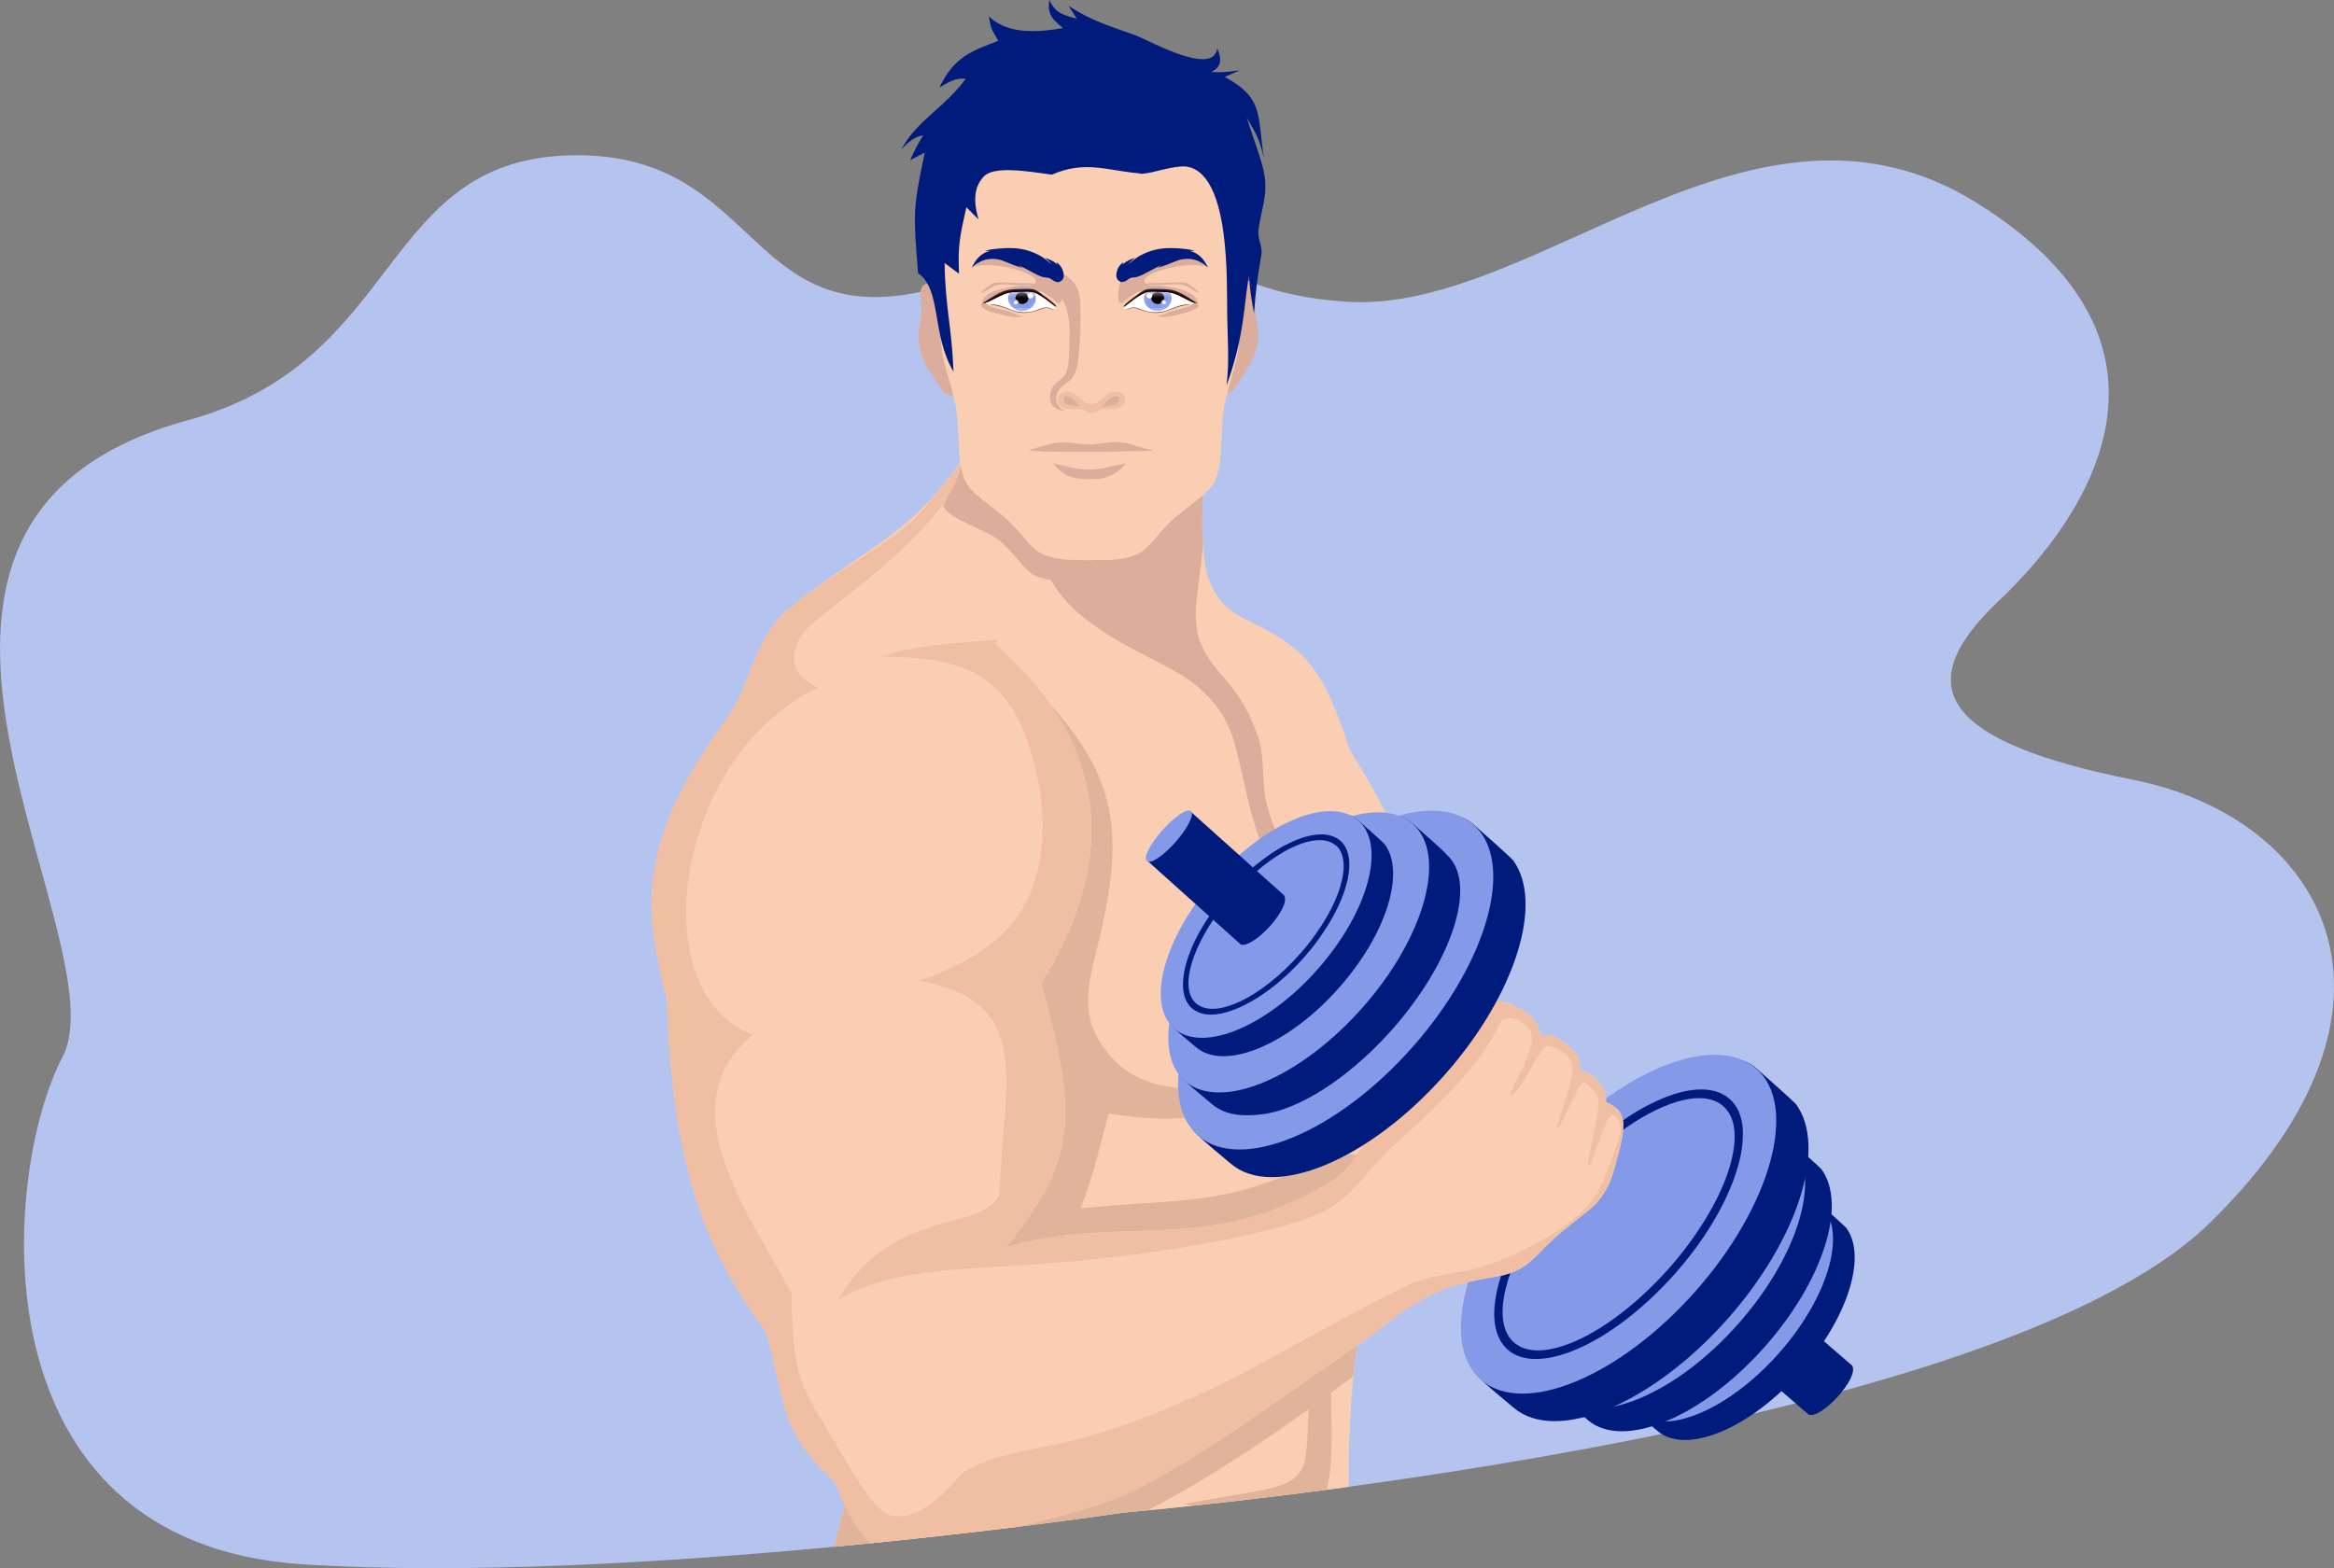 <svg width="247" height="166" viewBox="0 0 247 166" fill="none" xmlns="http://www.w3.org/2000/svg">
<rect x="0" y="0" width="247" height="166" fill="#808080" stroke="none"/>
<g id="Layer_1" clip-path="url(#clip0_1_2587)">
<path id="Vector" d="M233.925 129.388C226.293 136.889 211.5 142.751 194.987 147.254H194.975C193.342 147.706 191.685 148.135 190.027 148.551C188.555 148.93 187.071 149.297 185.574 149.64C182.346 150.411 179.093 151.12 175.852 151.793C164.027 154.229 152.375 156.064 142.727 157.386C141.936 157.496 141.156 157.594 140.39 157.704C134.786 158.438 129.962 158.989 126.313 159.38C124.359 159.588 122.739 159.759 121.514 159.87C119.82 160.041 118.892 160.114 118.892 160.114C118.892 160.114 114.575 160.763 107.587 161.632C103.319 162.158 98.037 162.757 92.15 163.357C90.888 163.479 89.602 163.614 88.278 163.736C71.011 165.364 49.476 166.71 32.06 165.596C-2.982 163.332 0.148 124.298 6.605 111.903C13.074 99.507 -19.618 55.272 19.889 44.48C42.995 38.178 39.989 16.421 61.091 16.434C80.201 16.458 79.026 34.825 97.431 30.897C97.753 30.824 98.087 30.75 98.433 30.665C98.706 30.591 98.99 30.518 99.275 30.432C99.485 30.383 99.695 30.322 99.905 30.261C99.955 30.249 100.004 30.236 100.054 30.212C100.313 30.138 100.573 30.065 100.845 29.979C101.798 29.674 102.8 29.319 103.851 28.903C104.519 28.633 105.175 28.389 105.805 28.156C106.102 28.046 106.399 27.936 106.696 27.826C106.98 27.728 107.253 27.63 107.525 27.532C108.254 27.275 108.935 27.043 109.59 26.835H109.603C111.817 26.113 113.709 25.635 115.342 25.329C120.24 24.424 122.961 25.134 125.509 26.37C125.646 26.431 125.769 26.504 125.905 26.565C126.289 26.773 126.672 26.981 127.068 27.189C127.934 27.667 128.824 28.181 129.814 28.695C129.888 28.731 129.962 28.768 130.037 28.805C130.259 28.915 130.482 29.025 130.717 29.135C131.15 29.343 131.607 29.539 132.09 29.735C132.139 29.759 132.189 29.771 132.238 29.796C132.251 29.808 132.275 29.808 132.3 29.82C132.362 29.845 132.436 29.881 132.51 29.906C132.671 29.967 132.832 30.028 133.005 30.09C135.368 30.946 138.349 31.656 142.443 31.937C162.53 33.308 185.463 6.657 209.212 21.487C232.973 36.33 221.247 54.416 211.537 63.593C201.827 72.77 205.736 78.546 225.799 82.559C245.862 86.573 257.427 106.31 233.925 129.388Z" fill="#B4C4EF"/>
<g id="Group">
<path id="Vector_2" d="M105.349 48.726C105.349 48.726 110.049 49.888 113.624 48.408C109.492 52.262 105.831 49.986 105.349 48.726Z" fill="white"/>
<g id="Group_2">
<path id="Vector_3" fill-rule="evenodd" clip-rule="evenodd" d="M179.427 130.245L174.838 135.446L191.425 149.762C192.786 150.191 196.768 145.871 196.014 144.562L179.427 130.245Z" fill="#001B7B"/>
<g id="Group_3">
<path id="Vector_4" fill-rule="evenodd" clip-rule="evenodd" d="M179.65 135.715C175.469 140.45 170.559 146.727 172.896 149.26C173.478 149.897 174.727 150.876 175.395 151.463C178.413 154.069 185.216 151.243 190.584 145.149C195.581 139.483 197.585 132.974 195.396 130C195.235 129.78 192.823 127.651 192.613 127.48C189.595 124.873 185.031 129.621 179.662 135.715H179.65Z" fill="#001B7B"/>
<path id="Vector_5" fill-rule="evenodd" clip-rule="evenodd" d="M177.362 133.769C171.993 139.863 170.089 146.911 173.107 149.517C176.125 152.124 182.928 149.297 188.296 143.203C193.664 137.109 195.569 130.061 192.551 127.455C189.533 124.849 182.73 127.675 177.362 133.769Z" fill="#849AE8"/>
</g>
<g id="Group_4">
<path id="Vector_6" fill-rule="evenodd" clip-rule="evenodd" d="M173.293 130.845C168.135 136.694 162.049 144.464 164.931 147.597C165.648 148.38 167.195 149.591 168.023 150.313C171.759 153.531 180.17 150.044 186.812 142.506C192.997 135.495 195.47 127.455 192.762 123.784C192.564 123.515 189.57 120.884 189.311 120.664C185.575 117.446 179.935 123.319 173.293 130.845Z" fill="#001B7B"/>
<path id="Vector_7" fill-rule="evenodd" clip-rule="evenodd" d="M170.472 128.434C163.83 135.959 161.468 144.684 165.203 147.902C168.939 151.12 177.35 147.633 183.992 140.095C190.634 132.57 192.997 123.845 189.261 120.627C185.526 117.409 177.115 120.896 170.472 128.434Z" fill="#849AE8"/>
</g>
<path id="Vector_8" fill-rule="evenodd" clip-rule="evenodd" d="M166.526 125.448C160.28 132.533 152.933 141.931 156.421 145.712C157.299 146.654 159.154 148.135 160.156 148.991C164.671 152.883 174.838 148.661 182.878 139.557C190.349 131.077 193.343 121.361 190.077 116.907C189.83 116.577 186.218 113.395 185.909 113.126C181.394 109.235 174.566 116.332 166.526 125.448Z" fill="#001B7B"/>
<path id="Vector_9" fill-rule="evenodd" clip-rule="evenodd" d="M163.112 122.536C155.085 131.64 152.228 142.188 156.742 146.079C161.257 149.97 171.424 145.749 179.464 136.645C187.492 127.541 190.349 116.993 185.835 113.102C181.32 109.21 171.152 113.432 163.125 122.536H163.112Z" fill="#849AE8"/>
<path id="Vector_10" fill-rule="evenodd" clip-rule="evenodd" d="M184.437 119.526C184.338 118.155 183.88 117.042 183.014 116.308C181.233 114.766 178.129 115.096 174.628 116.883C174.628 116.883 174.616 116.883 174.616 116.895H174.603C173.663 117.348 172.723 117.923 171.758 118.608C171.647 118.669 171.536 118.743 171.424 118.841C170.732 119.318 170.039 119.856 169.346 120.431C169.025 120.701 168.716 120.97 168.394 121.264C167.343 122.218 166.291 123.27 165.289 124.408C162.754 127.284 160.824 130.294 159.612 133.072C159.315 133.745 159.068 134.393 158.857 135.03C158.833 135.115 158.796 135.201 158.783 135.287C157.732 138.652 157.917 141.454 159.575 142.885C160.527 143.717 161.875 143.999 163.459 143.803C163.805 143.766 164.164 143.705 164.535 143.607C167.466 142.922 171.016 140.842 174.43 137.709C174.443 137.709 174.443 137.697 174.455 137.685C174.925 137.257 175.395 136.804 175.853 136.327C176.347 135.837 176.83 135.323 177.3 134.785C178.401 133.524 179.403 132.252 180.268 130.967C180.293 130.93 180.318 130.894 180.343 130.857H180.355C180.355 130.857 180.355 130.832 180.367 130.832V130.82C182.891 127.027 184.338 123.307 184.437 120.444C184.462 120.126 184.449 119.82 184.424 119.526H184.437ZM179.613 130.404C178.759 131.677 177.77 132.962 176.657 134.222C176.187 134.76 175.704 135.274 175.209 135.764C171.697 139.349 167.924 141.796 164.894 142.628C164.386 142.763 163.916 142.861 163.459 142.91C162.148 143.057 161.034 142.812 160.243 142.127C158.697 140.793 158.659 138.052 159.847 134.76C160.082 134.051 160.404 133.316 160.762 132.558C160.812 132.472 160.849 132.374 160.898 132.289C162.086 129.927 163.793 127.394 165.933 124.971C166.65 124.164 167.38 123.393 168.11 122.695C168.32 122.475 168.542 122.279 168.753 122.083C169.668 121.239 170.596 120.48 171.511 119.795C171.598 119.734 171.684 119.673 171.771 119.612C171.87 119.526 171.981 119.453 172.08 119.379H172.092C172.092 119.379 172.105 119.379 172.105 119.367C176.372 116.406 180.343 115.353 182.346 117.079C183.051 117.69 183.447 118.584 183.546 119.697C183.583 120.089 183.583 120.505 183.546 120.958C183.348 123.564 181.963 126.953 179.6 130.416L179.613 130.404Z" fill="#001B7B"/>
</g>
<path id="Vector_11" fill-rule="evenodd" clip-rule="evenodd" d="M150.026 97.378C150.1 100.045 149.605 102.749 148.665 105.968C148.505 106.531 148.331 107.118 148.134 107.73C148.084 107.889 148.022 108.06 147.973 108.231C147.342 110.153 146.587 112.245 145.722 114.619C145.548 115.072 145.375 115.537 145.202 116.014C145.313 117.103 145.388 118.155 145.425 119.183C145.449 119.599 145.474 120.003 145.474 120.407C145.499 121.178 145.511 121.9 145.511 122.609C145.511 122.842 145.511 123.074 145.499 123.307C145.511 123.38 145.499 123.466 145.499 123.552C145.474 125.24 145.388 126.868 145.264 128.458C145.202 129.156 145.14 129.841 145.078 130.514C145.017 131.15 144.942 131.787 144.868 132.423C144.856 132.496 144.856 132.57 144.843 132.655C144.72 133.573 144.608 134.503 144.485 135.433C144.361 136.351 144.237 137.293 144.114 138.235C144.089 138.345 144.076 138.456 144.064 138.566C143.953 139.41 143.841 140.254 143.742 141.123C143.681 141.564 143.619 141.992 143.582 142.445C143.507 143.007 143.446 143.558 143.384 144.133C143.359 144.39 143.322 144.647 143.31 144.916C143.272 145.173 143.248 145.43 143.223 145.687C142.901 149.175 142.679 152.992 142.728 157.385C141.937 157.495 141.157 157.593 140.39 157.704C134.787 158.438 129.963 158.988 126.314 159.38C124.36 159.588 122.74 159.759 121.515 159.869C119.82 160.041 118.893 160.114 118.893 160.114C118.893 160.114 114.576 160.763 107.587 161.631C103.32 162.158 98.038 162.757 92.151 163.357C90.889 163.479 89.603 163.614 88.279 163.736L89.405 159.306L89.578 158.609L89.467 154.571L88.959 137.44V137.183L88.502 121.435L99.424 70.017L99.807 68.218L102.454 55.774L102.788 55.639L105.918 54.428L108.602 53.4L111.855 52.139L115.343 50.781L115.442 50.745L115.467 50.732L118.349 49.619L118.633 49.594H118.645H118.757L125.572 48.946H125.585L127.366 48.774C127.366 49.019 127.353 49.252 127.341 49.484C127.341 49.802 127.341 50.108 127.329 50.414C127.316 51.124 127.291 51.785 127.279 52.421C127.254 53.804 127.23 55.039 127.254 56.165C127.254 56.496 127.267 56.826 127.279 57.132C127.291 57.352 127.304 57.572 127.316 57.781C127.576 61.782 128.652 64.058 132.103 65.71C138.251 68.671 140.032 70.751 142.84 79.366C144.373 81.85 145.635 84.052 146.662 86.034C146.711 86.132 146.761 86.23 146.81 86.328C146.872 86.451 146.921 86.573 146.983 86.683C147.28 87.283 147.552 87.882 147.8 88.445C147.997 88.873 148.171 89.289 148.331 89.693C148.443 89.975 148.554 90.244 148.653 90.513C149.544 92.948 149.977 95.151 150.026 97.378Z" fill="#F9CEB2"/>
<path id="Vector_12" fill-rule="evenodd" clip-rule="evenodd" d="M127.366 48.762C127.279 52.507 127.155 55.431 127.316 57.768C126.76 62.969 126.03 65.514 127.069 68.096C128.491 71.62 131.126 72.097 133.142 78.02C133.934 80.357 133.414 83.024 134.169 85.545C136.915 94.784 143.557 101.232 144.695 114.754L142.765 115.072C140.539 100.743 134.626 94.123 132.511 86.389C131.732 83.55 131.25 80.663 130.507 78.215C130 76.564 129.135 74.948 127.403 73.272C124.434 70.396 120.266 69.528 115.207 65.771C111.174 62.785 109.777 59.383 108.602 53.388L118.349 49.606L127.366 48.762Z" fill="#DBAD9C"/>
<path id="Vector_13" fill-rule="evenodd" clip-rule="evenodd" d="M143.582 122.279L142.716 122.132L141.541 121.924C139.401 123.013 137.533 123.87 135.826 124.53H135.814C127.922 127.663 123.766 126.917 114.341 127.92C115.776 124.347 116.357 121.435 117.322 117.862C119.684 118.278 122.467 118.547 125.399 118.339C125.486 118.327 125.585 118.327 125.683 118.314C126.97 118.204 128.281 118.008 129.605 117.678C129.84 117.629 130.075 117.556 130.31 117.494C130.804 117.36 131.299 117.201 131.794 117.005C134.527 116.026 137.212 114.435 139.636 111.988C138.646 112.429 137.508 112.881 136.271 113.31C136.259 113.322 136.247 113.322 136.234 113.322C134.156 114.044 131.794 114.68 129.419 114.998C129.097 115.047 128.763 115.096 128.442 115.121C127.86 115.182 127.279 115.218 126.698 115.218C126.549 115.231 126.413 115.231 126.29 115.231C126.166 115.231 126.055 115.231 125.931 115.218C125.51 115.218 125.102 115.194 124.694 115.157C121.923 114.913 119.388 113.958 117.569 111.866C114.069 107.84 115.071 104.609 116.196 99.972C118.843 89.081 118.596 83.024 111.484 74.948C111.409 74.863 111.335 74.777 111.249 74.704C109.468 72.795 106.746 71.546 104.037 68.781L104.136 67.827L105.002 60.008L106.672 58.086L108.033 56.532L109.022 55.382L111.855 52.139L108.602 53.4L105.918 54.428L102.788 55.639L102.454 55.774L99.807 68.218L99.424 70.017L88.502 121.435L88.959 137.183V137.44L89.467 154.571L89.578 158.609L89.405 159.307L88.279 163.736C89.603 163.614 90.889 163.479 92.151 163.357C98.038 162.757 103.32 162.158 107.587 161.631C114.576 160.763 118.893 160.114 118.893 160.114C118.893 160.114 119.82 160.041 121.515 159.869C127.118 156.92 132.87 153.201 138.622 149.077C139.364 148.538 140.118 148 140.86 147.437C141.652 146.862 142.431 146.275 143.223 145.687C143.248 145.43 143.272 145.173 143.31 144.916C143.322 144.647 143.359 144.39 143.384 144.133C143.446 143.558 143.507 143.008 143.582 142.457C143.619 141.992 143.681 141.564 143.742 141.123C143.841 140.254 143.953 139.41 144.064 138.566H144.076C144.089 138.443 144.101 138.345 144.114 138.235C144.237 137.293 144.361 136.351 144.485 135.433C144.608 134.503 144.72 133.573 144.843 132.655C144.856 132.57 144.856 132.496 144.868 132.423C144.942 131.787 145.017 131.15 145.078 130.514C145.14 129.841 145.202 129.156 145.264 128.458C145.4 126.868 145.487 125.24 145.499 123.552C145.511 123.478 145.511 123.392 145.511 123.307V122.609L143.582 122.279ZM125.56 48.934H125.572L127.329 49.472V48.762L125.535 48.921L125.56 48.934Z" fill="#E0B39B"/>
<path id="Vector_14" fill-rule="evenodd" clip-rule="evenodd" d="M171.771 119.611C171.771 119.611 171.771 119.685 171.759 119.722C171.697 120.346 171.548 121.092 171.313 121.998C170.645 124.543 170.349 125.656 169.087 127.198C168.407 128.018 166.564 129.278 164.894 130.722C163.137 132.239 162.247 133.634 160.565 134.454C160.317 134.577 160.082 134.674 159.847 134.76C159.55 134.858 159.266 134.944 158.969 135.017C158.932 135.017 158.895 135.029 158.858 135.029C157.979 135.225 156.978 135.335 155.394 135.715C154.986 135.812 154.528 135.923 154.021 136.069C149.803 137.256 146.13 140.683 144.72 141.662C144.349 141.918 143.965 142.188 143.582 142.445C134.342 148.844 124.311 156.26 117.656 158.793C115.194 159.723 111.174 160.787 107.587 161.631C103.32 162.158 98.038 162.757 92.151 163.357C91.211 162.537 90.308 161.215 89.405 159.307C89.058 158.597 88.724 157.814 88.391 156.945C82.453 151.377 83.245 148.857 81.093 141.013C73.585 130.93 71.135 121.471 70.567 105.735C69.602 101.758 68.686 97.953 69.02 94.025C69.577 87.368 72.743 81.862 76.862 76.147C79.448 72.562 79.769 67.851 83.059 64.853C83.307 64.621 83.567 64.4 83.826 64.18C87.76 60.84 92.967 58.025 96.641 54.709C98.595 52.947 100.141 51.026 101.613 48.958C101.749 48.762 101.885 48.566 102.021 48.371H102.034C103.468 46.266 104.879 44.051 106.536 41.653L114.848 47.037C114.848 47.037 114.848 47.049 114.86 47.037L115.343 47.367L116.06 47.844H116.073L118.25 49.252L118.695 49.533L118.757 49.582L118.992 49.729L115.343 54.611L111.954 59.151L110.816 60.668L110.383 61.243L105.534 67.729L105.25 68.108C107.278 69.882 109.43 72.073 111.249 74.704C115.899 81.47 118.262 91.149 110.185 104.12C114.18 118.241 113.846 122.952 106.462 132.031C118.559 128.458 127.749 132.961 140.564 125.277C141.974 124.433 142.815 123.466 143.582 122.279C143.792 121.961 144.002 121.63 144.188 121.263C144.571 120.627 144.955 119.942 145.412 119.183C146.006 118.204 146.711 117.127 147.664 115.916C151.523 110.985 153.972 105.637 157.151 105.747C157.584 105.76 158.004 105.809 158.412 105.894C159.291 106.053 160.107 106.347 160.775 106.726C162.061 107.436 162.84 108.195 163.113 109.749C163.805 109.186 165.017 109.908 165.673 110.459C166.502 111.132 167.491 111.817 167.12 113.408C167.751 113.297 168.345 113.689 168.79 114.117C169.421 114.741 169.891 115.329 169.953 116.283C169.965 116.405 169.965 116.54 169.965 116.675C171.041 117.115 171.598 117.666 171.746 118.608C171.796 118.902 171.796 119.232 171.759 119.611H171.771Z" fill="#F9CEB2"/>
<path id="Vector_15" fill-rule="evenodd" clip-rule="evenodd" d="M171.771 119.612C171.771 119.612 171.771 119.685 171.759 119.722C171.697 120.346 171.548 121.092 171.313 121.998C170.645 124.543 170.349 125.656 169.087 127.198C168.407 128.018 166.564 129.278 164.894 130.722C163.137 132.24 162.247 133.635 160.565 134.455C160.317 134.577 160.082 134.675 159.847 134.76C159.55 134.858 159.266 134.944 158.969 135.017C158.932 135.017 158.895 135.03 158.858 135.03C157.979 135.225 156.978 135.336 155.394 135.715C154.986 135.813 154.528 135.923 154.021 136.07C149.803 137.257 146.13 140.683 144.72 141.662C144.349 141.919 143.965 142.188 143.582 142.445C134.342 148.845 124.311 156.26 117.656 158.793C115.194 159.723 111.174 160.787 107.587 161.632C103.32 162.158 98.038 162.757 92.151 163.357C91.211 162.537 90.308 161.216 89.405 159.307C89.058 158.597 88.724 157.814 88.391 156.945C82.453 151.378 83.245 148.857 81.093 141.013C73.585 130.93 71.135 121.472 70.567 105.736C69.602 101.759 68.686 97.953 69.02 94.025C69.577 87.369 72.743 81.862 76.862 76.148C79.448 72.562 79.769 67.851 83.059 64.853C83.307 64.621 83.567 64.401 83.826 64.18C87.76 60.877 92.967 58.344 96.641 55.028C98.261 53.547 100.03 50.965 101.638 49.117C101.737 49.007 101.836 48.897 101.935 48.787C102.108 48.591 102.281 48.408 102.454 48.236C102.293 48.824 102.071 49.399 101.811 49.974C101.428 50.843 100.945 51.687 100.376 52.519C100.376 52.544 100.351 52.58 100.327 52.605C95.676 59.494 86.003 65.282 84.828 67.227C83.517 69.393 83.554 71.4 86.572 72.795C71.581 79.77 67.672 105.063 79.695 109.541C70.517 117.03 79.336 128.52 83.777 136.951C83.777 143.179 84.408 146.104 86.164 149.028C87.463 151.194 88.539 153.042 89.467 154.571C91.891 158.622 93.264 160.494 94.847 160.518C98.546 160.592 101.428 156.064 102.17 155.685C107.34 152.932 110.556 153.984 120.105 150.435C129.815 146.826 135.641 142.971 144.064 138.566H144.076C145.746 137.685 147.515 136.792 149.432 135.874C151.152 135.066 153.477 134.932 155.84 134.357C156.359 134.247 156.879 134.1 157.398 133.928C158.14 133.671 158.882 133.39 159.612 133.072C159.971 132.925 160.317 132.766 160.664 132.607C160.701 132.582 160.738 132.57 160.762 132.558C163.805 131.126 166.489 129.327 167.937 127.737C169.334 126.195 169.99 124.335 171.276 120.75C171.375 120.493 171.437 120.236 171.474 120.015C171.487 119.942 171.499 119.869 171.511 119.795C171.536 119.416 171.499 119.098 171.425 118.841C171.177 118.094 170.546 117.899 170.287 118.241C170.052 118.559 169.693 119.465 169.347 120.432C169.136 121.007 168.926 121.594 168.753 122.083C168.456 122.854 168.233 123.417 168.147 123.356C168.036 123.381 168.036 123.124 168.11 122.695C168.172 122.328 168.271 121.826 168.394 121.264C168.703 119.856 169.112 118.045 169.149 116.883C169.161 116.418 169.112 116.051 168.976 115.855C168.518 115.194 167.751 114.264 167.355 114.754C166.403 115.941 165.141 119.575 164.82 119.465C164.498 119.33 166.86 113.861 166.353 112.563C165.685 110.838 163.682 110.655 163.595 110.74C162.036 112.38 161.171 115.353 159.909 115.977C159.402 115.708 163.063 110.655 161.876 108.99C160.973 107.73 159.167 107.29 158.635 108.476C156.804 112.539 152.413 116.858 148.233 120.554C147.144 121.508 146.278 122.438 145.511 123.307H145.499C143.656 125.387 142.345 127.162 139.846 128.336C134.243 130.967 121.231 132.815 113.723 133.5C103.172 134.479 95.082 133.928 88.959 137.44C88.873 137.489 88.799 137.538 88.712 137.587C88.786 137.452 88.873 137.318 88.959 137.183C94.612 127.81 104.409 130.343 105.769 126.391C106.165 114.472 109.566 106.078 97.309 103.814C101.885 102.224 105.311 100.168 107.414 97.39C110.754 93.01 111.335 85.717 108.639 78.191C106.771 72.991 103.778 70.862 99.424 70.017C97.63 69.662 95.602 69.528 93.338 69.491C94.686 68.94 96.938 68.524 99.807 68.219C101.131 68.072 102.578 67.937 104.136 67.827C104.594 67.79 105.064 67.766 105.534 67.729L105.25 68.108C107.278 69.883 109.43 72.073 111.249 74.704C115.899 81.471 118.262 91.15 110.185 104.12C114.18 118.241 113.846 122.952 106.462 132.032C118.559 128.459 127.749 132.962 140.564 125.277C141.974 124.433 142.815 123.466 143.582 122.279C143.792 121.961 144.002 121.631 144.188 121.264C144.571 120.627 144.955 119.942 145.412 119.183C146.006 118.204 146.711 117.128 147.664 115.916C151.523 110.985 153.972 105.638 157.151 105.748C157.584 105.76 158.004 105.809 158.412 105.895C159.291 106.054 160.107 106.347 160.775 106.727C162.061 107.436 162.84 108.195 163.113 109.749C163.805 109.186 165.017 109.908 165.673 110.459C166.502 111.132 167.491 111.817 167.12 113.408C167.751 113.298 168.345 113.689 168.79 114.118C169.421 114.742 169.891 115.329 169.953 116.283C169.965 116.406 169.965 116.54 169.965 116.675C171.041 117.115 171.598 117.666 171.746 118.608C171.796 118.902 171.796 119.232 171.759 119.612H171.771Z" fill="#EFBEA3"/>
<path id="Vector_16" fill-rule="evenodd" clip-rule="evenodd" d="M109.74 61.023C108.466 60.473 107.86 59.212 106.128 57.524C104.669 56.092 100.414 55.064 99.808 53.522C101.873 49.937 102.479 48.089 102.022 44.896C101.651 42.387 100.5 40.16 100.426 37.688C100.352 35.033 100.871 32.39 100.859 29.453C100.834 23.763 99.288 20.778 102.776 17.939C103.741 17.156 104.817 16.495 105.98 15.969C105.992 15.969 106.005 15.969 106.017 15.944C106.091 15.908 106.165 15.871 106.252 15.846C106.301 15.822 106.339 15.81 106.388 15.785C106.45 15.761 106.512 15.736 106.574 15.712C106.635 15.687 106.697 15.663 106.759 15.638C106.821 15.614 106.883 15.589 106.957 15.565C107.019 15.54 107.068 15.516 107.13 15.491C107.217 15.455 107.303 15.43 107.378 15.393C107.415 15.381 107.452 15.369 107.501 15.345C107.625 15.296 107.749 15.259 107.872 15.222C114.069 13.166 121.887 14.072 126.636 17.927C130.124 20.765 130.075 24.387 130.05 30.077C130.013 38.227 129.024 51.895 123.272 57.511C121.54 59.2 120.934 60.461 119.66 61.011C117.607 61.892 111.818 61.892 109.765 61.011L109.74 61.023Z" fill="#DBAD9C"/>
<path id="Vector_17" fill-rule="evenodd" clip-rule="evenodd" d="M130.878 30.457C131.62 29.527 131.892 29.71 132.301 29.82C133.204 30.065 132.919 31.264 132.832 32.623C132.783 33.418 133.191 34.25 133.142 35.608C133.068 37.958 131.855 39.083 130.631 41.139C130.408 41.506 129.703 41.849 129.072 41.518L130.111 31.509L130.878 30.457Z" fill="#DBAD9C"/>
<path id="Vector_18" fill-rule="evenodd" clip-rule="evenodd" d="M99.473 30.677C98.731 29.747 98.459 29.93 98.05 30.041C97.147 30.285 97.432 31.484 97.519 32.843C97.568 33.638 97.16 34.47 97.209 35.828C97.284 38.178 98.496 39.303 99.72 41.359C99.943 41.726 100.648 42.069 101.279 41.739L100.24 31.729L99.473 30.677Z" fill="#DBAD9C"/>
<path id="Vector_19" fill-rule="evenodd" clip-rule="evenodd" d="M115.577 59.298C115.516 59.298 115.441 59.298 115.38 59.298C112.93 59.298 111.718 59.249 110.395 58.686C109.121 58.135 108.515 56.875 106.783 55.186C105.311 53.755 102.689 52.311 102.07 50.769C101.242 48.676 101.637 46.388 101.167 43.207C100.796 40.698 99.646 38.471 99.572 35.999C99.498 33.344 100.017 30.701 100.005 27.764C99.98 22.062 99.943 18.452 103.419 15.614C104.371 14.83 105.459 14.17 106.622 13.631C106.622 13.631 106.647 13.631 106.659 13.619C106.733 13.582 106.808 13.546 106.894 13.521C106.944 13.497 106.981 13.484 107.03 13.46C107.092 13.435 107.154 13.411 107.216 13.386C107.278 13.362 107.34 13.338 107.401 13.313C107.463 13.289 107.525 13.264 107.599 13.24C107.661 13.215 107.711 13.191 107.772 13.166C107.859 13.142 107.946 13.105 108.02 13.081C108.057 13.068 108.094 13.056 108.144 13.032C108.267 12.983 108.391 12.946 108.515 12.897C114.712 10.841 122.529 11.747 127.279 15.601C130.767 18.44 130.717 22.062 130.693 27.752C130.693 30.701 131.2 33.332 131.125 35.987C131.051 38.459 129.901 40.686 129.53 43.194C129.06 46.388 129.468 48.664 128.627 50.757C128.008 52.298 125.386 53.742 123.914 55.174C122.183 56.863 121.576 58.123 120.302 58.674C119.028 59.224 117.853 59.285 115.59 59.285L115.577 59.298Z" fill="#F9CEB2"/>
<path id="Vector_20" fill-rule="evenodd" clip-rule="evenodd" d="M115.578 59.298C115.516 59.298 115.442 59.298 115.38 59.298H115.343V11.82C119.759 11.82 124.162 13.081 127.267 15.601C130.755 18.44 130.705 22.062 130.681 27.752C130.681 30.701 131.188 33.332 131.114 35.987C131.039 38.459 129.889 40.686 129.518 43.195C129.048 46.388 129.456 48.664 128.615 50.757C127.997 52.299 125.374 53.742 123.902 55.174C122.171 56.863 121.565 58.123 120.291 58.674C119.017 59.224 117.841 59.286 115.578 59.286V59.298Z" fill="#F9CEB2"/>
<path id="Vector_21" fill-rule="evenodd" clip-rule="evenodd" d="M120.624 18.355C117.111 18.061 114.872 16.948 111.31 18.489C108.453 18.085 105.125 17.559 104.086 18.71C103.406 19.456 102.8 20.68 103.555 23.225L102.268 21.94C101.6 24.962 101.353 25.892 101.489 28.976L99.943 27.826C100.104 33.1 100.697 34.348 100.908 39.34C98.558 35.388 99.671 30.652 97.16 28.915C96.677 22.711 96.541 22.381 97.865 16.152L96.319 16.948C96.776 15.944 97.11 15.259 97.704 14.329C96.875 14.451 96.257 14.892 95.403 15.797C97.048 12.714 99.943 11.429 102.194 8.345C101.068 8.198 100.215 8.798 99.411 9.275C100.994 5.947 102.887 5.396 105.645 4.319C104.94 3.059 104.89 3.194 104.643 1.725C106.771 3.83 110.37 3.328 112.473 2.973C111.557 2.154 110.766 1.627 111.05 0C111.731 1.481 112.671 1.615 113.957 1.982L113.079 0.612C115.528 2.239 117.532 2.778 120.29 3.781C122.084 4.54 128.38 8.039 128.825 5.127C129.394 6.498 129.134 7.146 128.182 7.623C129.381 7.697 129.975 7.599 131.175 7.452C130.655 7.685 130.124 7.905 129.604 8.137C133.711 10.389 133.055 12.028 133.748 16.715C133.265 14.659 132.981 14.255 131.929 12.432C132.56 14.463 133.55 16.96 133.81 18.514C134.193 20.839 133.327 22.686 133.166 24.461C133.092 25.305 133.636 26.125 133.488 26.957C133.105 29.172 132.857 30.922 132.709 33.161C132.449 31.729 132.251 30.652 132.189 29.196C131.633 31.79 131.806 35.278 129.802 40.809C130.111 38.227 129.913 35.975 129.876 33.601C129.839 30.934 129.913 28.132 129.505 24.864C128.738 18.795 126.685 17.498 124.99 17.62C123.42 17.731 121.552 18.465 120.612 18.391L120.624 18.355Z" fill="#001B7B"/>
<path id="Vector_22" fill-rule="evenodd" clip-rule="evenodd" d="M140.39 157.703C134.787 158.438 129.963 158.988 126.314 159.38C125.968 159.331 125.609 159.282 125.238 159.221C133.154 157.716 136.333 157.74 137.607 155.758C138.337 154.608 138.288 153.457 138.498 149.187L138.622 149.077L140.86 147.009V147.437C140.885 151.402 141.145 154.84 140.39 157.703Z" fill="#E0B39B"/>
<g id="Group_5">
<g id="Group_6">
<path id="Vector_23" fill-rule="evenodd" clip-rule="evenodd" d="M136.593 99.617C130.346 106.702 122.999 116.1 126.487 119.881C127.365 120.823 129.221 122.304 130.223 123.16C134.738 127.051 144.905 122.83 152.933 113.726C160.416 105.246 163.397 95.53 160.131 91.076C159.884 90.746 156.272 87.564 155.963 87.295C151.448 83.404 144.62 90.501 136.581 99.617H136.593Z" fill="#001B7B"/>
<path id="Vector_24" fill-rule="evenodd" clip-rule="evenodd" d="M133.179 96.693C125.151 105.797 122.294 116.345 126.809 120.236C131.324 124.127 141.491 119.905 149.519 110.801C157.546 101.697 160.404 91.15 155.889 87.258C151.374 83.367 141.207 87.589 133.179 96.693Z" fill="#849AE8"/>
<path id="Vector_25" fill-rule="evenodd" clip-rule="evenodd" d="M153.081 90.464C153.081 90.464 153.044 90.427 153.02 90.415C152.451 89.938 151.746 89.657 150.929 89.546C150.15 89.436 149.284 89.485 148.332 89.693C147.886 89.779 147.429 89.901 146.946 90.073C146.365 90.268 145.759 90.513 145.14 90.807C145.004 90.868 144.856 90.941 144.708 91.027L144.683 91.052C144.052 91.333 143.421 91.712 142.766 92.128C142.555 92.251 142.357 92.385 142.147 92.532C140.923 93.34 139.686 94.306 138.461 95.408C137.954 95.873 137.434 96.35 136.952 96.864C136.395 97.402 135.864 97.977 135.344 98.565C133.043 101.183 131.225 103.924 130.001 106.494C129.889 106.726 129.79 106.959 129.691 107.179C129.345 107.975 129.048 108.745 128.826 109.48C128.801 109.553 128.776 109.626 128.764 109.688C128.553 110.385 128.405 111.046 128.306 111.682C128.108 112.979 128.145 114.154 128.442 115.121C128.492 115.304 128.553 115.476 128.64 115.635C128.863 116.185 129.197 116.662 129.642 117.042C129.852 117.213 130.075 117.372 130.31 117.495C131.015 117.874 131.868 118.045 132.821 118.008H132.858C135.53 117.935 139.018 116.308 142.518 113.554C143.137 113.065 143.755 112.539 144.374 111.976C145.388 111.058 146.39 110.043 147.367 108.941C147.577 108.709 147.775 108.476 147.973 108.232C153.997 101.073 156.285 93.242 153.081 90.464ZM131.794 117.005C131.225 116.883 130.73 116.638 130.31 116.283C130.087 116.087 129.889 115.867 129.728 115.61C129.605 115.414 129.493 115.219 129.419 114.998C129.061 114.13 128.986 113.04 129.172 111.792C129.258 111.058 129.444 110.275 129.728 109.443C129.988 108.611 130.347 107.73 130.78 106.812C130.842 106.69 130.904 106.555 130.978 106.421C131.04 106.286 131.101 106.176 131.163 106.041C132.338 103.802 133.971 101.416 136 99.128C136.445 98.626 136.89 98.149 137.335 97.684C137.843 97.157 138.35 96.668 138.869 96.191C139.871 95.273 140.873 94.453 141.875 93.731C141.962 93.67 142.036 93.609 142.122 93.572C142.122 93.56 142.135 93.56 142.135 93.56C142.135 93.548 142.147 93.548 142.147 93.548C142.296 93.438 142.444 93.34 142.58 93.242C143.433 92.667 144.262 92.177 145.066 91.786C145.821 91.394 146.551 91.088 147.243 90.868C147.738 90.697 148.208 90.587 148.653 90.513C149.593 90.342 150.434 90.354 151.152 90.562C151.622 90.697 152.042 90.917 152.401 91.223C155.023 93.487 153.341 99.764 148.666 105.968C148.072 106.775 147.416 107.583 146.711 108.378C145.895 109.308 145.054 110.165 144.213 110.96C143.594 111.548 142.976 112.098 142.345 112.6C138.337 115.879 134.355 117.58 131.794 117.005Z" fill="#001B7B"/>
</g>
<g id="Group_7">
<path id="Vector_26" fill-rule="evenodd" clip-rule="evenodd" d="M133.501 97.39C128.343 103.239 122.257 111.009 125.139 114.142C125.857 114.925 127.403 116.149 128.232 116.858C131.967 120.077 140.378 116.589 147.02 109.052C153.205 102.04 155.679 94.001 152.97 90.33C152.772 90.061 149.779 87.43 149.519 87.21C145.783 83.991 140.143 89.865 133.501 97.39Z" fill="#001B7B"/>
<path id="Vector_27" fill-rule="evenodd" clip-rule="evenodd" d="M130.681 94.979C124.038 102.505 121.676 111.229 125.411 114.448C129.147 117.666 137.546 114.178 144.2 106.653C150.842 99.128 153.205 90.403 149.469 87.185C145.734 83.967 137.323 87.454 130.681 94.992V94.979Z" fill="#849AE8"/>
</g>
<g id="Group_8">
<path id="Vector_28" fill-rule="evenodd" clip-rule="evenodd" d="M130.804 95.089C126.624 99.825 121.713 106.102 124.051 108.635C124.632 109.271 125.882 110.25 126.549 110.837C129.568 113.444 136.371 110.617 141.739 104.523C146.736 98.858 148.74 92.348 146.55 89.387C146.39 89.167 143.978 87.037 143.767 86.866C140.749 84.26 136.185 89.008 130.804 95.101V95.089Z" fill="#001B7B"/>
<path id="Vector_29" fill-rule="evenodd" clip-rule="evenodd" d="M128.529 93.144C123.161 99.238 121.256 106.286 124.274 108.892C127.292 111.499 134.095 108.672 139.463 102.578C144.831 96.484 146.736 89.436 143.718 86.83C140.7 84.224 133.897 87.05 128.529 93.144Z" fill="#849AE8"/>
<path id="Vector_30" fill-rule="evenodd" clip-rule="evenodd" d="M141.987 89.13C141.987 89.13 141.888 89.033 141.826 88.984C141.801 88.972 141.789 88.947 141.764 88.935C140.935 88.262 139.698 88.164 138.251 88.555H138.226C137.595 88.739 136.928 88.996 136.222 89.363L136.198 89.388C136.025 89.436 135.876 89.534 135.691 89.632C135.159 89.938 134.615 90.281 134.058 90.685C133.575 91.027 133.081 91.406 132.586 91.823C131.695 92.581 130.817 93.438 129.976 94.392C129.222 95.249 128.541 96.13 127.96 96.999C126.847 98.638 126.055 100.253 125.61 101.71C125.437 102.272 125.325 102.786 125.263 103.276C125.041 104.793 125.325 106.029 126.154 106.751C126.191 106.788 126.241 106.812 126.278 106.837C126.352 106.91 126.426 106.959 126.513 106.996C127.317 107.485 128.418 107.522 129.692 107.179C130.001 107.094 130.31 106.996 130.644 106.861C130.681 106.849 130.731 106.837 130.78 106.812C133.044 105.907 135.678 103.986 138.016 101.33C138.226 101.086 138.437 100.853 138.634 100.608C139.166 99.96 139.649 99.299 140.082 98.638C141.356 96.742 142.209 94.869 142.58 93.242C142.605 93.181 142.617 93.12 142.63 93.058C142.692 92.728 142.741 92.422 142.766 92.129C142.889 90.856 142.642 89.816 141.987 89.13ZM141.875 93.731C141.875 93.731 141.85 93.805 141.838 93.854C141.455 95.139 140.75 96.582 139.797 98.051C139.377 98.699 138.907 99.36 138.387 100.009C138.127 100.327 137.855 100.645 137.583 100.963C135.542 103.276 133.303 105.013 131.312 105.98H131.3C131.3 105.98 131.213 106.029 131.164 106.041C130.755 106.237 130.372 106.384 130.001 106.494C128.677 106.922 127.552 106.91 126.785 106.359C126.723 106.335 126.686 106.298 126.636 106.262C126.624 106.262 126.612 106.249 126.599 106.237C125.461 105.258 125.536 103.178 126.575 100.694C126.711 100.351 126.871 100.009 127.045 99.666C127.416 98.92 127.861 98.161 128.38 97.378C128.974 96.509 129.642 95.628 130.409 94.772C131.25 93.817 132.128 92.96 133.007 92.214H133.019C133.452 91.835 133.86 91.504 134.293 91.198C134.379 91.137 134.429 91.088 134.516 91.039H134.528V91.027C134.924 90.746 135.307 90.501 135.691 90.281C135.703 90.269 135.728 90.269 135.74 90.256C135.752 90.232 135.777 90.232 135.79 90.22C135.827 90.195 135.864 90.171 135.901 90.146C138.115 88.91 140.082 88.555 141.22 89.388C141.269 89.412 141.319 89.449 141.368 89.485H141.38C142.098 90.122 142.321 91.198 142.135 92.532C142.073 92.912 141.987 93.315 141.863 93.731H141.875Z" fill="#001B7B"/>
</g>
<path id="Vector_31" fill-rule="evenodd" clip-rule="evenodd" d="M125.944 85.863L121.355 91.064L131.312 99.984C132.672 100.412 136.655 96.093 135.901 94.784L125.944 85.863Z" fill="#001B7B"/>
<path id="Vector_32" fill-rule="evenodd" clip-rule="evenodd" d="M122.987 87.907C121.701 89.363 120.971 90.819 121.367 91.162C121.762 91.504 123.123 90.587 124.409 89.13C125.696 87.674 126.426 86.218 126.03 85.876C125.634 85.533 124.273 86.451 122.987 87.907Z" fill="#849AE8"/>
</g>
<g id="Group_9">
<path id="Vector_33" fill-rule="evenodd" clip-rule="evenodd" d="M113.005 43.537C111.051 43.403 110.964 42.35 111.212 41.445C111.632 39.915 112.956 40.735 113.104 37.994C113.339 33.454 113.463 31.301 109.492 29.453L111.199 28.498C114.316 29.441 114.279 31.068 114.329 32.61C114.366 33.552 114.378 35.596 114.118 37.921C113.784 41.029 112.399 40.197 111.855 41.714C111.558 42.534 112.065 43.378 112.993 43.549L113.005 43.537Z" fill="#DBAD9C"/>
<path id="Vector_34" fill-rule="evenodd" clip-rule="evenodd" d="M115.504 42.779C116.444 42.766 116.864 41.677 117.668 41.531C118.621 41.359 119.029 41.739 119.054 42.252C119.078 42.754 118.732 43.097 118.299 43.231C117.78 43.39 117.173 43.244 116.604 43.305C116.196 43.342 115.949 43.745 115.491 43.721C115.034 43.745 114.786 43.342 114.378 43.305C113.797 43.256 113.203 43.39 112.696 43.231C112.263 43.097 111.904 42.754 111.929 42.252C111.954 41.751 112.362 41.359 113.314 41.531C114.131 41.677 114.551 42.791 115.516 42.779H115.504Z" fill="#EFBEA3"/>
<g id="Group_10">
<path id="Vector_35" fill-rule="evenodd" clip-rule="evenodd" d="M118.113 41.947C118.509 41.922 118.484 42.509 118.237 42.717C118.051 42.877 117.754 42.901 117.519 42.925C117.235 42.962 116.938 43.011 116.765 43.084C116.926 42.717 117.161 42.375 117.494 42.167C117.705 42.032 117.915 41.959 118.113 41.947Z" fill="#DBAD9C"/>
<path id="Vector_36" fill-rule="evenodd" clip-rule="evenodd" d="M112.856 41.947C112.46 41.922 112.485 42.509 112.733 42.717C112.918 42.877 113.215 42.901 113.45 42.925C113.735 42.962 114.031 43.011 114.205 43.084C114.044 42.717 113.809 42.375 113.475 42.167C113.264 42.032 113.054 41.959 112.856 41.947Z" fill="#DBAD9C"/>
</g>
</g>
<path id="Vector_37" fill-rule="evenodd" clip-rule="evenodd" d="M106.919 33.026C107.464 33.234 107.748 33.442 108.28 33.455C107.822 33.601 107.563 33.614 106.957 33.504C106.561 33.43 104.433 33.075 103.901 32.5C103.716 32.304 103.926 31.913 104.186 31.815C104.285 31.778 104.173 32.182 104.483 32.316C105.2 32.623 106.61 32.916 106.919 33.026Z" fill="#DBAD9C"/>
<path id="Vector_38" fill-rule="evenodd" clip-rule="evenodd" d="M111.781 31.925C111.162 31.411 110.334 30.836 109.925 30.799C109.765 30.787 111.162 31.815 111.447 32.427C110.395 32.427 107.353 30.75 106.598 31.056C105.609 31.448 104.78 32.145 104.384 32.378C104.137 32.525 103.691 32.084 104.174 31.509C104.755 30.812 105.881 30.567 107.093 30.371C108.12 30.212 109.072 30.359 109.381 30.114C110.804 29.025 104.866 27.557 103.209 28.23C105.015 25.44 107.427 27.838 110.074 28.536C112.078 29.062 112.288 29.931 112.35 31.105C112.375 31.656 112.35 32.415 111.768 31.937L111.781 31.925Z" fill="#DBAD9C"/>
<path id="Vector_39" fill-rule="evenodd" clip-rule="evenodd" d="M111.855 31.852C111.558 31.509 111.212 31.081 110.717 30.677C110.346 30.371 110.012 30.151 109.653 30.065C109.097 29.93 108.045 29.992 107.674 29.967C107.18 29.93 105.337 29.796 104.99 30.028C104.792 30.163 104.013 30.701 103.84 30.958C103.716 31.13 103.976 30.983 104.322 30.787C104.73 30.555 105.225 30.261 105.238 30.249C106.042 29.967 107.18 30.2 108.008 30.2C108.59 30.2 109.282 30.114 109.777 30.31C110.284 30.518 110.816 30.86 111.212 31.313C111.249 31.362 111.608 31.705 111.781 31.913C111.88 32.023 112.016 32.047 111.843 31.852H111.855Z" fill="#DBAD9C"/>
<g id="Group_11">
<path id="Vector_40" fill-rule="evenodd" clip-rule="evenodd" d="M110.408 31.276L109.023 30.701C108.144 30.726 107.316 30.701 106.586 30.872C105.893 31.044 104.904 31.705 104.1 32.072C104.483 32.231 105.448 32.304 105.794 32.402C106.549 32.622 107.303 33.014 108.07 33.087C108.664 33.136 109.369 33.002 109.987 32.757C110.42 32.586 110.692 32.451 111.125 32.647C111.447 32.794 111.979 32.781 111.645 32.341C111.435 32.059 110.915 31.79 110.408 31.264V31.276Z" fill="#FEFEFE"/>
<g id="Clip path group">
<mask id="mask0_1_2587" style="mask-type:luminance" maskUnits="userSpaceOnUse" x="104" y="30" width="8" height="4">
<g id="clippath">
<path id="Vector_41" d="M110.408 31.276L109.023 30.701C108.144 30.726 107.316 30.701 106.586 30.872C105.893 31.044 104.904 31.705 104.1 32.072C104.483 32.231 105.448 32.304 105.794 32.402C106.549 32.622 107.303 33.014 108.07 33.087C108.664 33.136 109.369 33.002 109.987 32.757C110.42 32.586 110.692 32.451 111.125 32.647C111.447 32.794 111.979 32.781 111.645 32.341C111.435 32.059 110.915 31.79 110.408 31.264V31.276Z" fill="white"/>
</g>
</mask>
<g mask="url(#mask0_1_2587)">
<g id="Group_12">
<g id="Group_13">
<path id="Vector_42" fill-rule="evenodd" clip-rule="evenodd" d="M108.193 30.248C107.389 30.224 106.709 30.799 106.684 31.533C106.66 32.267 107.303 32.891 108.107 32.916C108.911 32.94 109.591 32.365 109.616 31.631C109.641 30.897 109.01 30.273 108.193 30.248Z" fill="#849AE8"/>
<path id="Vector_43" fill-rule="evenodd" clip-rule="evenodd" d="M108.169 30.933C107.785 30.921 107.476 31.191 107.464 31.533C107.464 31.876 107.748 32.169 108.132 32.182C108.515 32.182 108.824 31.925 108.837 31.582C108.837 31.239 108.552 30.946 108.169 30.933Z" fill="#0A0001"/>
<path id="Vector_44" fill-rule="evenodd" clip-rule="evenodd" d="M106.895 31.142C106.845 31.264 106.821 31.399 106.808 31.533C106.784 32.206 107.377 32.781 108.12 32.806C108.862 32.83 109.48 32.292 109.505 31.619C109.505 31.521 109.505 31.435 109.48 31.35L108.998 31.264C109.047 31.374 109.072 31.484 109.06 31.607C109.047 32.059 108.627 32.414 108.132 32.402C107.637 32.39 107.241 31.998 107.254 31.545C107.254 31.386 107.303 31.252 107.39 31.129H106.895V31.142Z" fill="#849AE8"/>
<path id="Vector_45" fill-rule="evenodd" clip-rule="evenodd" d="M109.059 31.031C108.886 31.031 108.75 31.154 108.737 31.3C108.737 31.459 108.861 31.582 109.034 31.594C109.207 31.594 109.343 31.472 109.356 31.325C109.356 31.166 109.232 31.044 109.059 31.031Z" fill="#FEFEFE"/>
<path id="Vector_46" fill-rule="evenodd" clip-rule="evenodd" d="M107.426 31.692C107.191 31.692 107.006 31.852 106.994 32.059C106.981 32.267 107.167 32.451 107.402 32.451C107.637 32.451 107.822 32.292 107.835 32.084C107.835 31.876 107.661 31.692 107.426 31.692Z" fill="#849AE8"/>
<path id="Vector_47" fill-rule="evenodd" clip-rule="evenodd" d="M107.5 31.839C107.389 31.839 107.29 31.912 107.29 32.022C107.29 32.133 107.377 32.218 107.488 32.218C107.599 32.218 107.698 32.145 107.698 32.035C107.698 31.924 107.612 31.839 107.5 31.839Z" fill="#FEFEFE"/>
</g>
</g>
</g>
</g>
</g>
<path id="Vector_48" fill-rule="evenodd" clip-rule="evenodd" d="M109.579 30.701C109.134 30.518 108.441 30.591 107.946 30.603C107.315 30.603 106.919 30.64 106.598 30.713C105.683 30.909 104.755 31.619 103.976 32.108C104.718 32.084 105.794 31.191 106.697 30.995C106.969 30.934 107.34 30.897 107.921 30.885C108.453 30.885 109.047 30.799 109.517 30.983C109.69 31.056 110.16 31.301 110.556 31.595C111.137 32.011 111.669 32.5 111.756 32.476C112.053 32.402 109.95 30.86 109.566 30.701H109.579Z" fill="#3C1A18"/>
<path id="Vector_49" fill-rule="evenodd" clip-rule="evenodd" d="M109.554 30.885C109.109 30.701 108.441 30.75 107.946 30.763C107.291 30.763 106.944 30.799 106.684 30.86C106.091 31.007 104.644 31.754 104.124 32.084H104.235C104.78 31.815 106.19 31.117 106.709 30.995C106.981 30.934 107.352 30.897 107.934 30.885C108.466 30.885 109.059 30.799 109.529 30.983C110.309 31.289 111.657 32.415 111.706 32.427C111.001 31.852 110.432 31.252 109.554 30.885Z" fill="#0A0001"/>
<path id="Vector_50" fill-rule="evenodd" clip-rule="evenodd" d="M104.755 32.231C105.114 32.28 105.522 32.353 105.868 32.451C106.623 32.672 107.328 33.051 108.095 33.112C108.688 33.161 109.393 33.026 110.012 32.794C110.333 32.672 110.556 32.598 110.742 32.598C111.076 32.598 111.335 32.818 111.583 32.745C111.311 32.745 111.088 32.549 110.754 32.549C110.519 32.549 110.284 32.623 110.049 32.708C109.653 32.855 109.022 33.136 108.008 33.039C107.266 32.977 106.598 32.598 105.88 32.378C105.596 32.292 104.978 32.158 104.755 32.243V32.231Z" fill="#7D371E"/>
<path id="Vector_51" fill-rule="evenodd" clip-rule="evenodd" d="M112.436 28.523C112.337 28.291 112.151 28.009 111.805 27.74L111.904 28.009C111.434 27.581 111.063 27.459 110.58 27.3C110.951 27.593 111.174 27.801 111.31 27.96C110.815 27.618 110.506 27.3 110.024 27.043C108.564 26.272 107.364 26.174 105.744 26.308C104.878 26.382 104.495 26.468 104.223 26.565C104.445 26.541 104.779 26.565 104.779 26.565C103.876 26.737 103.221 27.471 102.85 28.34C103.518 27.716 104.297 27.275 105.484 27.434C106.301 27.544 106.82 27.985 108.205 28.352L107.711 28.034C108.416 28.352 109.047 28.731 109.727 29.074C110.778 29.6 110.803 29.196 111.322 29.6C111.706 29.894 112.015 29.881 112.077 29.857C112.572 29.661 112.708 29.221 112.436 28.535V28.523Z" fill="#001B7B"/>
<path id="Vector_52" fill-rule="evenodd" clip-rule="evenodd" d="M123.766 33.014C123.222 33.222 122.937 33.43 122.405 33.442C122.863 33.589 123.123 33.601 123.729 33.491C124.125 33.418 126.24 33.063 126.772 32.488C126.957 32.292 126.747 31.901 126.487 31.803C126.388 31.766 126.499 32.17 126.19 32.304C125.485 32.61 124.075 32.892 123.766 33.014Z" fill="#DBAD9C"/>
<path id="Vector_53" fill-rule="evenodd" clip-rule="evenodd" d="M118.918 31.925C119.536 31.411 120.365 30.836 120.773 30.799C120.934 30.787 119.536 31.815 119.252 32.427C120.303 32.427 123.333 30.75 124.088 31.056C125.077 31.448 125.906 32.133 126.302 32.366C126.549 32.513 126.995 32.072 126.512 31.497C125.931 30.812 124.805 30.555 123.593 30.359C122.566 30.2 121.626 30.347 121.305 30.102C119.882 29.013 125.82 27.544 127.465 28.23C125.659 25.44 123.259 27.838 120.612 28.536C118.608 29.05 118.398 29.918 118.336 31.105C118.311 31.656 118.336 32.415 118.918 31.937V31.925Z" fill="#DBAD9C"/>
<path id="Vector_54" fill-rule="evenodd" clip-rule="evenodd" d="M118.843 31.839C119.128 31.497 119.487 31.068 119.981 30.665C120.352 30.359 120.686 30.151 121.045 30.053C121.602 29.918 122.641 29.979 123.012 29.955C123.507 29.918 125.337 29.784 125.696 30.016C125.894 30.151 126.673 30.689 126.846 30.934C126.97 31.105 126.71 30.958 126.364 30.762C125.956 30.53 125.461 30.236 125.449 30.224C124.645 29.943 123.519 30.175 122.69 30.187C122.109 30.187 121.416 30.102 120.921 30.297C120.414 30.506 119.882 30.848 119.487 31.301C119.449 31.35 119.103 31.692 118.918 31.901C118.819 32.011 118.683 32.035 118.856 31.839H118.843Z" fill="#DBAD9C"/>
<g id="Group_14">
<path id="Vector_55" fill-rule="evenodd" clip-rule="evenodd" d="M120.279 31.276L121.664 30.701C122.542 30.726 123.359 30.701 124.101 30.872C124.793 31.044 125.783 31.705 126.575 32.059C126.203 32.218 125.226 32.292 124.88 32.39C124.125 32.61 123.371 33.002 122.604 33.075C122.01 33.124 121.305 32.989 120.687 32.757C120.254 32.586 119.982 32.451 119.561 32.647C119.24 32.794 118.708 32.781 119.042 32.341C119.252 32.059 119.772 31.79 120.279 31.264V31.276Z" fill="#FEFEFE"/>
<g id="Clip path group_2">
<mask id="mask1_1_2587" style="mask-type:luminance" maskUnits="userSpaceOnUse" x="118" y="30" width="9" height="4">
<g id="clippath-1">
<path id="Vector_56" d="M120.279 31.276L121.664 30.701C122.542 30.726 123.359 30.701 124.101 30.872C124.793 31.044 125.783 31.705 126.575 32.059C126.203 32.218 125.226 32.292 124.88 32.39C124.125 32.61 123.371 33.002 122.604 33.075C122.01 33.124 121.305 32.989 120.687 32.757C120.254 32.586 119.982 32.451 119.561 32.647C119.24 32.794 118.708 32.781 119.042 32.341C119.252 32.059 119.772 31.79 120.279 31.264V31.276Z" fill="white"/>
</g>
</mask>
<g mask="url(#mask1_1_2587)">
<g id="Group_15">
<g id="Group_16">
<path id="Vector_57" fill-rule="evenodd" clip-rule="evenodd" d="M122.481 30.248C123.285 30.224 123.965 30.799 123.99 31.533C124.015 32.267 123.384 32.891 122.567 32.916C121.763 32.94 121.083 32.365 121.058 31.631C121.034 30.897 121.664 30.273 122.481 30.248Z" fill="#849AE8"/>
<path id="Vector_58" fill-rule="evenodd" clip-rule="evenodd" d="M122.506 30.933C122.889 30.921 123.199 31.191 123.211 31.533C123.211 31.876 122.926 32.169 122.543 32.182C122.159 32.194 121.85 31.925 121.838 31.582C121.838 31.239 122.122 30.946 122.506 30.933Z" fill="#0A0001"/>
<path id="Vector_59" fill-rule="evenodd" clip-rule="evenodd" d="M123.792 31.142C123.841 31.264 123.866 31.399 123.879 31.533C123.903 32.206 123.322 32.781 122.58 32.806C121.838 32.83 121.219 32.304 121.194 31.619C121.194 31.521 121.194 31.435 121.219 31.35L121.702 31.264C121.652 31.374 121.627 31.484 121.64 31.607C121.652 32.059 122.073 32.414 122.567 32.402C123.062 32.39 123.458 31.998 123.446 31.545C123.446 31.399 123.396 31.252 123.31 31.129H123.804L123.792 31.142Z" fill="#849AE8"/>
<path id="Vector_60" fill-rule="evenodd" clip-rule="evenodd" d="M121.627 31.031C121.8 31.031 121.936 31.141 121.949 31.3C121.949 31.459 121.825 31.582 121.652 31.594C121.479 31.594 121.342 31.472 121.33 31.325C121.33 31.166 121.454 31.044 121.627 31.031Z" fill="#FEFEFE"/>
<path id="Vector_61" fill-rule="evenodd" clip-rule="evenodd" d="M123.248 31.692C123.483 31.692 123.669 31.852 123.681 32.059C123.681 32.267 123.508 32.451 123.273 32.451C123.038 32.451 122.852 32.292 122.84 32.084C122.84 31.876 123.013 31.692 123.248 31.692Z" fill="#849AE8"/>
<path id="Vector_62" fill-rule="evenodd" clip-rule="evenodd" d="M123.186 31.827C123.298 31.827 123.396 31.9 123.396 32.01C123.396 32.12 123.31 32.206 123.199 32.206C123.087 32.206 122.988 32.133 122.988 32.022C122.988 31.912 123.075 31.827 123.186 31.827Z" fill="#FEFEFE"/>
</g>
</g>
</g>
</g>
</g>
<path id="Vector_63" fill-rule="evenodd" clip-rule="evenodd" d="M121.107 30.701C121.553 30.518 122.233 30.591 122.74 30.603C123.371 30.603 123.767 30.64 124.088 30.713C125.004 30.909 125.919 31.619 126.698 32.108C125.956 32.084 124.88 31.203 123.989 30.995C123.717 30.934 123.346 30.897 122.765 30.885C122.233 30.885 121.652 30.799 121.181 30.983C121.008 31.056 120.551 31.301 120.142 31.595C119.561 32.011 119.029 32.5 118.943 32.476C118.646 32.402 120.749 30.873 121.12 30.713L121.107 30.701Z" fill="#3C1A18"/>
<path id="Vector_64" fill-rule="evenodd" clip-rule="evenodd" d="M121.132 30.885C121.577 30.701 122.245 30.75 122.74 30.763C123.396 30.763 123.742 30.799 124.002 30.86C124.583 31.007 126.043 31.754 126.55 32.072H126.438C125.894 31.803 124.496 31.105 123.977 30.995C123.705 30.934 123.334 30.897 122.752 30.885C122.221 30.885 121.639 30.799 121.169 30.983C120.39 31.289 119.042 32.415 118.992 32.427C119.697 31.852 120.254 31.264 121.132 30.885Z" fill="#0A0001"/>
<path id="Vector_65" fill-rule="evenodd" clip-rule="evenodd" d="M125.919 32.231C125.56 32.28 125.152 32.353 124.806 32.451C124.051 32.672 123.346 33.051 122.592 33.112C121.998 33.161 121.293 33.026 120.674 32.794C120.365 32.672 120.13 32.598 119.945 32.598C119.611 32.598 119.351 32.818 119.104 32.745C119.376 32.745 119.598 32.549 119.932 32.549C120.167 32.549 120.402 32.623 120.625 32.708C121.021 32.855 121.639 33.136 122.666 33.039C123.408 32.977 124.076 32.598 124.781 32.378C125.065 32.292 125.684 32.158 125.907 32.243L125.919 32.231Z" fill="#7D371E"/>
<path id="Vector_66" fill-rule="evenodd" clip-rule="evenodd" d="M118.25 28.523C118.349 28.291 118.535 28.009 118.881 27.74L118.794 28.009C119.264 27.581 119.635 27.459 120.118 27.3C119.747 27.593 119.524 27.801 119.388 27.96C119.883 27.618 120.192 27.3 120.674 27.043C122.122 26.284 123.321 26.174 124.942 26.308C125.808 26.382 126.191 26.468 126.463 26.565C126.241 26.541 125.907 26.565 125.907 26.565C126.797 26.737 127.465 27.471 127.836 28.34C127.168 27.716 126.401 27.275 125.202 27.434C124.385 27.544 123.866 27.985 122.493 28.34L122.975 28.021C122.282 28.34 121.639 28.719 120.959 29.062C119.908 29.588 119.883 29.184 119.376 29.588C118.992 29.881 118.683 29.869 118.621 29.845C118.139 29.649 118.003 29.208 118.262 28.535L118.25 28.523Z" fill="#001B7B"/>
<g id="Group_17">
<path id="Vector_67" d="M109.913 47.747C109.616 47.747 109.307 47.747 109.01 47.734C109.01 47.686 109.01 47.637 109.01 47.588C109.938 47.343 110.865 47.049 111.805 46.853C112.251 46.768 112.733 46.853 113.203 46.878C113.883 46.927 114.564 47.062 115.256 47.049C115.924 47.049 116.605 46.939 117.272 46.853C118.076 46.743 118.868 46.78 119.647 47.025C120.204 47.208 120.761 47.367 121.317 47.526C121.429 47.563 121.54 47.563 121.651 47.575C121.651 47.624 121.651 47.673 121.651 47.722C117.792 47.832 113.945 47.894 110.086 47.783C110.024 47.771 109.975 47.747 109.913 47.734V47.747Z" fill="#DBAD9C"/>
<path id="Vector_68" d="M111.409 49.032C112.733 49.325 113.982 49.717 115.318 49.705C116.629 49.693 117.854 49.289 119.128 49.056C118.361 50.035 117.359 50.61 116.122 50.696C113.116 50.892 112.411 50.145 111.422 49.032H111.409Z" fill="#DBAD9C"/>
<path id="Vector_69" d="M121.651 47.735C121.651 47.735 121.651 47.637 121.651 47.588C121.75 47.612 121.849 47.637 121.948 47.649C121.948 47.673 121.948 47.698 121.948 47.735H121.664H121.651Z" fill="#DBAD9C"/>
<path id="Vector_70" d="M109.913 47.747C109.913 47.747 110.025 47.784 110.087 47.796C110.025 47.784 109.975 47.759 109.913 47.747Z" fill="#DBAD9C"/>
</g>
</g>
</g>
<defs>
<clipPath id="clip0_1_2587">
<rect width="247" height="166" fill="white"/>
</clipPath>
</defs>
</svg>
